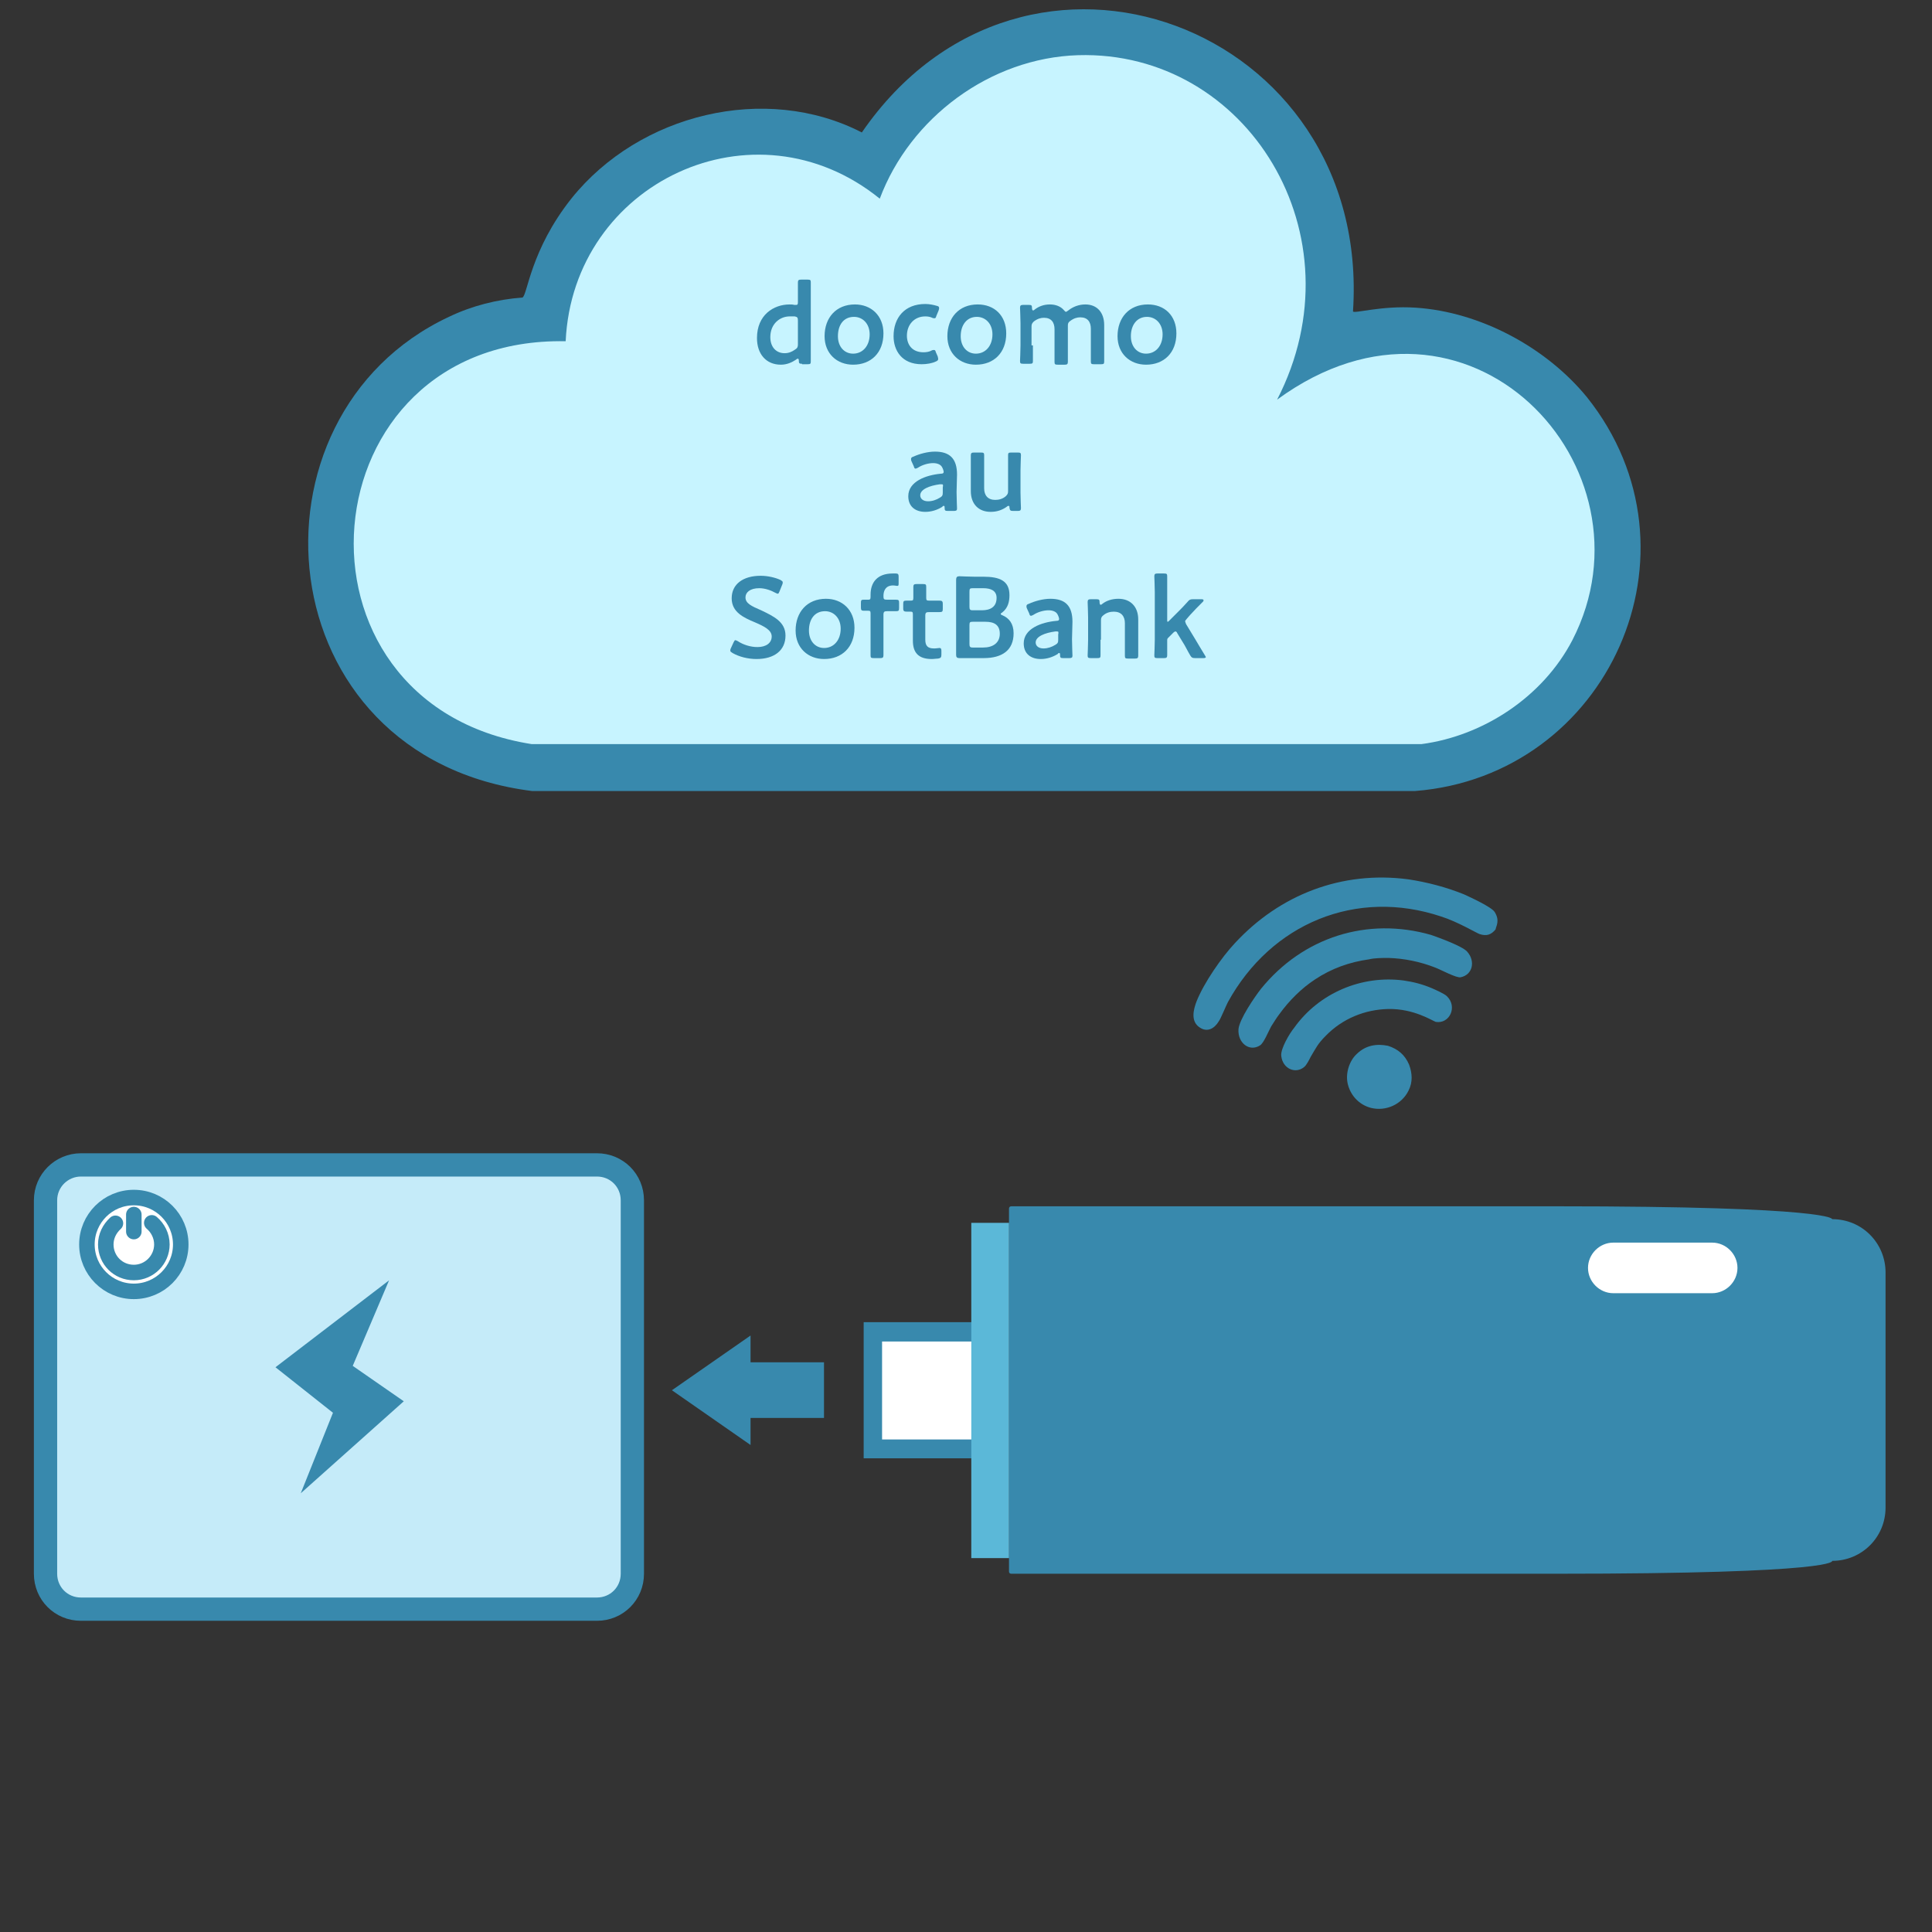 <svg width="249" height="249" viewBox="0 0 249 249" fill="none" xmlns="http://www.w3.org/2000/svg">
<rect x="0" y="0" width="249" height="249" fill="#333333" stroke="none"/>
<g clip-path="url(#clip0_76_554)">
<path d="M182.438 39.653C190.736 40.187 199.271 44.751 204.546 51.211C220.372 71.067 207.273 99.992 182.379 101.948C125.419 101.948 125.419 101.948 68.577 101.948C34.081 97.621 30.525 53.641 57.849 40.839C60.813 39.416 64.073 38.586 67.332 38.349C67.984 38.053 68.34 32.244 73.675 25.547C82.388 14.7 98.628 10.669 111.075 17.071C132.116 -13.513 176.807 3.32 174.377 40.127C174.436 40.483 177.993 39.357 182.438 39.653Z" fill="#3889AD"/>
<path d="M138.933 7.113C160.745 6.461 175.503 30.347 164.597 51.507C189.136 33.548 214.089 60.279 202.65 82.506C198.856 89.796 191.21 94.835 183.209 95.901C125.893 95.901 125.893 95.901 68.518 95.901C35.385 90.686 39.297 43.328 72.904 43.98C73.852 23.531 97.205 12.506 113.387 25.605C117.298 15.174 127.612 7.468 138.933 7.113Z" fill="#C7F4FF"/>
<path d="M103.37 46.884C103.014 46.884 102.955 46.825 102.955 46.469C102.955 46.291 102.896 46.232 102.836 46.232C102.777 46.232 102.718 46.232 102.599 46.35C102.066 46.706 101.414 47.002 100.643 47.002C98.746 47.002 97.561 45.639 97.561 43.565C97.561 40.601 99.695 39.238 101.769 39.238C101.947 39.238 102.184 39.238 102.362 39.297C102.481 39.297 102.481 39.297 102.599 39.297C102.777 39.297 102.836 39.238 102.836 38.941V38.408C102.836 37.756 102.836 36.511 102.836 36.393C102.836 36.096 102.955 36.037 103.251 36.037H104.081C104.437 36.037 104.496 36.096 104.496 36.393C104.496 36.511 104.496 37.697 104.496 38.408V44.572C104.496 45.224 104.496 46.469 104.496 46.587C104.496 46.884 104.437 46.943 104.081 46.943H103.37V46.884ZM101.769 40.779C100.525 40.779 99.28 41.727 99.28 43.446C99.28 44.75 100.051 45.521 101.117 45.521C101.651 45.521 102.066 45.343 102.481 45.046C102.777 44.869 102.836 44.691 102.836 44.394V41.312C102.836 40.957 102.777 40.838 102.421 40.779C102.184 40.779 102.006 40.779 101.769 40.779Z" fill="#3889AD"/>
<path d="M113.861 42.971C113.861 45.461 112.26 47.002 109.949 47.002C107.874 47.002 106.274 45.579 106.274 43.327C106.274 40.956 107.756 39.237 110.186 39.237C112.26 39.237 113.861 40.66 113.861 42.971ZM107.993 43.327C107.993 44.69 108.823 45.579 109.949 45.579C111.194 45.579 112.083 44.572 112.083 43.09C112.083 41.727 111.194 40.838 110.067 40.838C108.704 40.838 107.993 41.904 107.993 43.327Z" fill="#3889AD"/>
<path d="M120.914 46.291C120.914 46.41 120.796 46.528 120.618 46.588C120.144 46.825 119.432 46.943 118.78 46.943C116.232 46.943 115.165 45.165 115.165 43.328C115.165 40.957 116.587 39.179 119.254 39.179C119.788 39.179 120.321 39.297 120.736 39.416C120.973 39.475 121.033 39.534 121.033 39.712C121.033 39.771 121.033 39.831 120.973 40.008L120.677 40.72C120.618 40.957 120.558 41.016 120.44 41.016C120.381 41.016 120.262 41.016 120.144 40.957C119.906 40.838 119.61 40.779 119.254 40.779C117.832 40.779 116.884 41.846 116.884 43.269C116.884 44.395 117.536 45.402 119.017 45.402C119.373 45.402 119.788 45.343 120.084 45.165C120.203 45.106 120.321 45.106 120.381 45.106C120.499 45.106 120.558 45.165 120.618 45.402L120.855 45.936C120.914 46.173 120.914 46.232 120.914 46.291Z" fill="#3889AD"/>
<path d="M129.686 42.971C129.686 45.461 128.086 47.002 125.774 47.002C123.7 47.002 122.1 45.579 122.1 43.327C122.1 40.956 123.581 39.237 126.011 39.237C128.145 39.237 129.686 40.66 129.686 42.971ZM123.818 43.327C123.818 44.69 124.648 45.579 125.774 45.579C127.019 45.579 127.908 44.572 127.908 43.09C127.908 41.727 127.019 40.838 125.893 40.838C124.589 40.838 123.818 41.904 123.818 43.327Z" fill="#3889AD"/>
<path d="M133.124 44.513C133.124 45.164 133.124 46.409 133.124 46.528C133.124 46.824 133.065 46.883 132.709 46.883H131.879C131.524 46.883 131.464 46.824 131.464 46.528C131.464 46.409 131.524 45.224 131.524 44.513V41.667C131.524 41.016 131.464 39.771 131.464 39.652C131.464 39.356 131.583 39.297 131.879 39.297H132.591C132.946 39.297 133.006 39.356 133.006 39.712C133.006 39.889 133.065 40.008 133.124 40.008C133.183 40.008 133.243 40.008 133.361 39.889C133.895 39.474 134.547 39.237 135.317 39.237C136.028 39.237 136.68 39.474 137.095 39.949C137.214 40.067 137.273 40.186 137.392 40.186C137.451 40.186 137.51 40.126 137.688 40.008C138.281 39.534 139.051 39.237 139.881 39.237C141.363 39.237 142.311 40.245 142.311 41.904V44.572C142.311 45.224 142.311 46.468 142.311 46.587C142.311 46.883 142.252 46.943 141.896 46.943H141.007C140.652 46.943 140.592 46.883 140.592 46.587C140.592 46.468 140.592 45.283 140.592 44.572V42.379C140.592 41.49 140.177 40.897 139.229 40.897C138.814 40.897 138.399 41.016 137.925 41.371C137.688 41.549 137.629 41.667 137.629 41.964V44.631C137.629 45.283 137.629 46.528 137.629 46.646C137.629 46.943 137.51 47.002 137.214 47.002H136.325C135.969 47.002 135.91 46.943 135.91 46.646C135.91 46.528 135.91 45.342 135.91 44.631V42.438C135.91 41.549 135.495 40.956 134.547 40.956C134.132 40.956 133.717 41.075 133.243 41.43C133.006 41.667 132.946 41.786 132.946 42.082V44.513H133.124Z" fill="#3889AD"/>
<path d="M151.617 42.971C151.617 45.461 150.016 47.002 147.705 47.002C145.63 47.002 144.03 45.579 144.03 43.327C144.03 40.956 145.512 39.237 147.942 39.237C150.076 39.237 151.617 40.66 151.617 42.971ZM145.749 43.327C145.749 44.69 146.579 45.579 147.705 45.579C148.95 45.579 149.839 44.572 149.839 43.09C149.839 41.727 148.95 40.838 147.823 40.838C146.519 40.838 145.749 41.904 145.749 43.327Z" fill="#3889AD"/>
<path d="M122.159 65.851C121.803 65.851 121.744 65.792 121.744 65.436C121.744 65.258 121.744 65.199 121.625 65.199C121.566 65.199 121.507 65.199 121.448 65.318C120.796 65.733 120.025 65.97 119.254 65.97C118.01 65.97 117.061 65.318 117.061 63.954C117.061 62.058 119.314 61.228 121.27 61.05C121.507 61.05 121.625 60.991 121.625 60.813C121.625 60.694 121.507 60.339 121.388 60.161C121.21 59.865 120.796 59.687 120.262 59.687C119.61 59.687 118.84 59.924 118.306 60.28C118.188 60.339 118.069 60.398 118.01 60.398C117.891 60.398 117.832 60.339 117.773 60.102L117.476 59.45C117.417 59.331 117.417 59.272 117.417 59.153C117.417 59.035 117.476 58.916 117.713 58.857C118.484 58.501 119.551 58.205 120.499 58.205C122.396 58.205 123.344 59.094 123.344 61.169L123.285 63.421C123.285 64.251 123.344 65.318 123.344 65.555C123.344 65.792 123.226 65.851 122.929 65.851H122.159ZM121.329 62.413C121.27 62.413 121.21 62.413 121.151 62.413C119.788 62.591 118.602 63.065 118.602 63.836C118.602 64.31 119.017 64.606 119.61 64.606C120.144 64.606 120.677 64.429 121.151 64.132C121.448 63.954 121.507 63.836 121.507 63.48V62.828C121.566 62.473 121.566 62.413 121.329 62.413Z" fill="#3889AD"/>
<path d="M130.575 65.851C130.22 65.851 130.16 65.791 130.101 65.436C130.101 65.258 130.101 65.199 129.983 65.199C129.923 65.199 129.864 65.199 129.746 65.317C129.153 65.732 128.501 65.969 127.671 65.969C126.13 65.969 125.122 64.962 125.122 63.302V60.635C125.122 59.983 125.122 58.738 125.122 58.679C125.122 58.383 125.241 58.323 125.537 58.323H126.426C126.782 58.323 126.841 58.383 126.841 58.679C126.841 58.797 126.841 59.983 126.841 60.635V62.946C126.841 63.836 127.315 64.428 128.264 64.428C128.738 64.428 129.212 64.31 129.627 63.954C129.864 63.717 129.923 63.598 129.923 63.302V60.635C129.923 59.983 129.923 58.738 129.923 58.679C129.923 58.383 129.983 58.323 130.338 58.323H131.168C131.524 58.323 131.583 58.383 131.583 58.679C131.583 58.797 131.524 59.983 131.524 60.635V63.48C131.524 64.132 131.583 65.377 131.583 65.495C131.583 65.791 131.464 65.851 131.168 65.851H130.575Z" fill="#3889AD"/>
<path d="M101.236 81.913C101.236 83.81 99.813 84.936 97.502 84.936C96.376 84.936 95.249 84.64 94.42 84.166C94.242 84.047 94.123 83.988 94.123 83.869C94.123 83.81 94.123 83.692 94.183 83.573L94.538 82.802C94.657 82.625 94.657 82.506 94.775 82.506C94.835 82.506 94.953 82.565 95.072 82.625C95.783 83.099 96.731 83.395 97.62 83.395C98.746 83.395 99.458 82.862 99.458 82.032C99.458 81.202 98.509 80.728 97.265 80.194C95.842 79.602 94.301 78.891 94.301 77.112C94.301 75.275 95.783 74.208 98.035 74.208C98.984 74.208 99.932 74.445 100.584 74.742C100.762 74.86 100.88 74.919 100.88 75.038C100.88 75.097 100.88 75.216 100.821 75.334L100.465 76.223C100.347 76.46 100.347 76.52 100.228 76.52C100.169 76.52 100.05 76.46 99.932 76.401C99.398 76.105 98.628 75.808 97.857 75.808C96.672 75.808 96.079 76.342 96.079 76.994C96.079 77.764 96.85 78.12 98.094 78.653C99.695 79.424 101.236 80.135 101.236 81.913Z" fill="#3889AD"/>
<path d="M110.127 80.906C110.127 83.395 108.526 84.936 106.215 84.936C104.14 84.936 102.54 83.514 102.54 81.262C102.54 78.891 104.022 77.172 106.452 77.172C108.526 77.172 110.127 78.594 110.127 80.906ZM104.259 81.262C104.259 82.625 105.089 83.514 106.215 83.514C107.459 83.514 108.349 82.506 108.349 81.025C108.349 79.661 107.459 78.772 106.333 78.772C104.97 78.772 104.259 79.839 104.259 81.262Z" fill="#3889AD"/>
<path d="M113.861 82.447C113.861 83.099 113.861 84.344 113.861 84.463C113.861 84.759 113.742 84.818 113.446 84.818H112.616C112.26 84.818 112.201 84.759 112.201 84.463C112.201 84.344 112.201 83.099 112.201 82.447V79.069C112.201 78.772 112.142 78.713 111.905 78.713C111.727 78.713 111.49 78.713 111.312 78.713C111.016 78.713 110.956 78.595 110.956 78.298V77.706C110.956 77.35 111.016 77.291 111.312 77.291C111.49 77.291 111.727 77.291 111.905 77.291C112.142 77.291 112.201 77.231 112.201 76.876V76.639C112.201 75.038 113.09 73.912 115.046 73.912C115.165 73.912 115.343 73.912 115.461 73.912C115.757 73.912 115.817 74.031 115.817 74.327V75.157C115.817 75.394 115.817 75.512 115.639 75.512C115.52 75.512 115.343 75.453 115.105 75.453C114.157 75.453 113.861 76.105 113.861 76.816C113.861 77.231 113.92 77.291 114.335 77.291H114.572C114.809 77.291 115.283 77.291 115.461 77.291C115.817 77.291 115.876 77.35 115.876 77.706V78.358C115.876 78.713 115.817 78.772 115.461 78.772C115.343 78.772 114.868 78.772 114.572 78.772H114.335C113.979 78.772 113.861 78.832 113.861 79.247V82.447Z" fill="#3889AD"/>
<path d="M121.329 84.343C121.329 84.699 121.27 84.817 120.914 84.876C120.677 84.876 120.381 84.936 120.084 84.936C118.306 84.936 117.654 84.047 117.654 82.565V79.186C117.654 78.89 117.595 78.831 117.358 78.831C117.18 78.831 116.943 78.831 116.884 78.831C116.528 78.831 116.409 78.771 116.409 78.416V77.823C116.409 77.468 116.469 77.408 116.884 77.408C117.002 77.408 117.239 77.408 117.417 77.408C117.654 77.408 117.713 77.349 117.713 77.053C117.713 76.578 117.713 75.749 117.713 75.63C117.713 75.334 117.832 75.274 118.128 75.274H118.958C119.314 75.274 119.373 75.334 119.373 75.63C119.373 75.749 119.373 76.519 119.373 77.053C119.373 77.349 119.432 77.408 119.729 77.408H120.144C120.381 77.408 120.855 77.408 121.033 77.408C121.388 77.408 121.507 77.468 121.507 77.823V78.475C121.507 78.831 121.448 78.89 121.033 78.89C120.914 78.89 120.44 78.89 120.144 78.89H119.729C119.373 78.89 119.254 78.949 119.254 79.364V82.446C119.254 83.276 119.61 83.572 120.381 83.572C120.677 83.572 120.973 83.513 121.092 83.513C121.27 83.513 121.329 83.632 121.329 83.869V84.343Z" fill="#3889AD"/>
<path d="M125.597 84.818C124.885 84.818 123.759 84.818 123.641 84.818C123.344 84.818 123.226 84.699 123.226 84.403C123.226 84.284 123.226 82.684 123.226 81.854V77.231C123.226 76.52 123.226 75.038 123.226 74.742C123.226 74.386 123.344 74.268 123.641 74.268C123.818 74.268 124.885 74.327 125.597 74.327H126.723C128.856 74.327 130.101 74.86 130.101 76.698C130.101 77.528 129.923 78.357 129.153 78.95C129.034 79.009 128.975 79.069 128.975 79.128C128.975 79.187 129.034 79.246 129.212 79.306C130.042 79.661 130.635 80.373 130.635 81.617C130.635 83.81 129.153 84.818 126.782 84.818H125.597ZM124.945 78.18C124.945 78.535 125.004 78.654 125.359 78.654H126.545C127.612 78.654 128.442 78.239 128.442 77.053C128.442 76.105 127.671 75.809 126.723 75.809H125.359C125.004 75.809 124.945 75.868 124.945 76.283V78.18ZM124.945 82.981C124.945 83.336 125.004 83.455 125.359 83.455H126.723C127.967 83.455 128.856 82.862 128.856 81.677C128.856 80.55 128.145 80.135 127.019 80.135H125.359C125.004 80.135 124.945 80.195 124.945 80.61V82.981Z" fill="#3889AD"/>
<path d="M137.036 84.818C136.68 84.818 136.621 84.759 136.621 84.403C136.621 84.225 136.621 84.166 136.503 84.166C136.443 84.166 136.384 84.166 136.325 84.284C135.673 84.699 134.902 84.936 134.132 84.936C132.887 84.936 131.939 84.284 131.939 82.921C131.939 81.025 134.191 80.195 136.147 80.017C136.384 80.017 136.503 79.958 136.503 79.78C136.503 79.661 136.384 79.306 136.265 79.128C136.088 78.832 135.673 78.654 135.139 78.654C134.487 78.654 133.717 78.891 133.183 79.246C133.065 79.306 132.946 79.365 132.887 79.365C132.768 79.365 132.709 79.306 132.65 79.069L132.353 78.417C132.294 78.298 132.294 78.239 132.294 78.12C132.294 78.002 132.353 77.883 132.591 77.824C133.361 77.468 134.428 77.172 135.376 77.172C137.273 77.172 138.221 78.061 138.221 80.135L138.162 82.388C138.162 83.218 138.221 84.284 138.221 84.522C138.221 84.759 138.103 84.818 137.806 84.818H137.036ZM136.206 81.38C136.147 81.38 136.088 81.38 136.028 81.38C134.665 81.558 133.48 82.032 133.48 82.803C133.48 83.277 133.895 83.573 134.487 83.573C135.021 83.573 135.554 83.395 136.028 83.099C136.325 82.921 136.384 82.803 136.384 82.447V81.795C136.443 81.439 136.443 81.38 136.206 81.38Z" fill="#3889AD"/>
<path d="M141.837 82.447C141.837 83.099 141.837 84.344 141.837 84.462C141.837 84.759 141.778 84.818 141.422 84.818H140.592C140.237 84.818 140.177 84.759 140.177 84.462C140.177 84.344 140.237 83.158 140.237 82.447V79.602C140.237 78.95 140.177 77.705 140.177 77.587C140.177 77.29 140.296 77.231 140.592 77.231H141.304C141.659 77.231 141.718 77.29 141.718 77.646C141.718 77.824 141.778 77.942 141.837 77.942C141.896 77.942 141.956 77.942 142.074 77.824C142.608 77.409 143.319 77.172 144.149 77.172C145.69 77.172 146.697 78.18 146.697 79.839V82.506C146.697 83.158 146.697 84.403 146.697 84.522C146.697 84.818 146.579 84.877 146.282 84.877H145.393C145.038 84.877 144.978 84.818 144.978 84.522C144.978 84.403 144.978 83.218 144.978 82.506V80.313C144.978 79.424 144.504 78.832 143.556 78.832C143.082 78.832 142.608 78.95 142.193 79.306C141.956 79.484 141.896 79.661 141.896 79.958V82.447H141.837Z" fill="#3889AD"/>
<path d="M150.55 82.21C150.431 82.329 150.431 82.388 150.431 82.625C150.431 83.218 150.431 84.344 150.431 84.463C150.431 84.759 150.313 84.818 150.016 84.818H149.187C148.831 84.818 148.772 84.759 148.772 84.463C148.772 84.344 148.831 83.159 148.831 82.447V76.283C148.831 75.631 148.772 74.386 148.772 74.268C148.772 73.971 148.89 73.912 149.187 73.912H150.016C150.372 73.912 150.431 73.971 150.431 74.268C150.431 74.386 150.431 75.572 150.431 76.283V79.839C150.431 80.017 150.431 80.136 150.491 80.136C150.55 80.136 150.609 80.076 150.728 79.958L151.795 78.891C152.21 78.476 152.624 78.061 153.039 77.587C153.276 77.291 153.395 77.231 153.751 77.231H154.877C155.055 77.231 155.114 77.291 155.114 77.35C155.114 77.409 155.114 77.468 155.055 77.528C154.462 78.12 153.869 78.713 153.395 79.247L152.98 79.721C152.862 79.898 152.743 79.958 152.743 80.076C152.743 80.136 152.802 80.254 152.861 80.432L154.047 82.388C154.403 82.981 154.817 83.692 155.292 84.463C155.351 84.581 155.41 84.64 155.41 84.7C155.41 84.759 155.292 84.818 155.114 84.818H154.047C153.691 84.818 153.573 84.759 153.395 84.463C153.039 83.87 152.743 83.218 152.387 82.684L151.735 81.617C151.676 81.44 151.558 81.38 151.498 81.38C151.439 81.38 151.32 81.44 151.202 81.558L150.55 82.21Z" fill="#3889AD"/>
<path d="M126.782 172.184H113.268V187.179H126.782V172.184Z" fill="white"/>
<path d="M111.312 187.95V170.405H128.086V187.95H111.312ZM113.683 172.895V185.52H125.597V172.895H113.683Z" fill="#3889AD"/>
<path d="M130.042 202.53V155.765C130.042 155.587 130.16 155.469 130.338 155.469C130.338 155.469 186.35 155.469 200.457 155.469C236.375 155.469 236.138 157.128 236.138 157.128C239.991 157.128 243.014 160.21 243.014 164.004V194.292C243.014 198.144 239.931 201.167 236.138 201.167C236.138 201.167 237.324 202.827 200.457 202.827C186.468 202.827 130.338 202.827 130.338 202.827C130.22 202.827 130.042 202.768 130.042 202.53Z" fill="#3889AD"/>
<path d="M130.042 157.603H125.182V200.812H130.042V157.603Z" fill="#5BB8D8"/>
<path d="M204.665 163.411C204.665 161.633 206.147 160.151 207.925 160.151H220.668C222.446 160.151 223.928 161.633 223.928 163.411C223.928 165.189 222.446 166.671 220.668 166.671H207.925C206.147 166.671 204.665 165.189 204.665 163.411Z" fill="white"/>
<path d="M10.432 150.135H76.934C79.483 150.135 81.499 152.15 81.499 154.699V202.827C81.499 205.376 79.483 207.391 76.934 207.391H10.432C7.883 207.391 5.868 205.376 5.868 202.827V154.699C5.868 152.15 7.942 150.135 10.432 150.135Z" fill="#C5EBF9" stroke="#3889AD" stroke-width="3" stroke-miterlimit="10"/>
<path d="M38.764 192.454L42.913 182.082L35.504 176.214L50.144 165.012L45.461 176.036L52.041 180.6L38.764 192.454Z" fill="#3889AD"/>
<path d="M96.538 182.747H106.199V175.575H96.538V182.747Z" fill="#3889AD"/>
<path d="M86.596 179.178L96.731 186.232V172.125L86.596 179.178Z" fill="#3889AD"/>
<path d="M181.49 113.327C183.861 113.683 186.409 114.335 188.721 115.283C189.491 115.639 192.218 116.883 192.633 117.535C193.344 118.662 192.811 119.373 192.751 119.788C192.159 120.499 191.566 120.677 190.677 120.38C190.321 120.262 187.832 118.78 185.757 118.128C174.792 114.453 163.827 119.017 158.255 129.153C157.9 129.864 157.307 131.346 157.07 131.642C156.536 132.531 155.647 133.065 154.699 132.472C153.395 131.701 153.81 130.101 154.225 129.034C155.173 126.663 157.425 123.403 159.144 121.566C164.953 115.283 172.955 112.201 181.49 113.327Z" fill="#3889AD"/>
<path d="M189.076 122.632C190.203 123.877 189.788 125.655 188.247 125.952C187.713 126.07 185.757 125.003 184.987 124.707C183.031 123.936 180.956 123.522 178.941 123.462C178.17 123.462 177.163 123.462 176.452 123.64C173.903 123.996 171.591 124.826 169.457 126.248C167.739 127.374 166.138 128.975 164.894 130.693C164.479 131.227 164.182 131.76 163.827 132.294C163.471 132.946 162.878 134.428 162.404 134.724C161.041 135.613 159.5 134.428 159.618 132.649C159.737 131.345 161.693 128.5 162.523 127.433C167.916 120.795 176.214 118.128 184.453 120.499C185.461 120.854 188.424 121.921 189.076 122.632Z" fill="#3889AD"/>
<path d="M178.882 134.784C180.186 135.199 181.075 135.969 181.608 137.214C182.023 138.34 182.082 139.466 181.549 140.533C180.66 142.371 178.585 143.26 176.689 142.785C175.088 142.371 173.962 141.067 173.666 139.526C173.429 138.281 173.903 136.68 174.911 135.791C176.037 134.725 177.4 134.487 178.882 134.784Z" fill="#3889AD"/>
<path d="M180.897 126.367C182.142 126.545 183.327 126.841 184.572 127.375C184.987 127.553 186.172 128.086 186.468 128.382C187.891 129.746 186.824 131.998 185.046 131.702C184.631 131.583 182.26 129.983 178.941 130.042C175.918 130.101 173.014 131.287 170.88 133.48C169.813 134.547 169.635 135.021 168.924 136.206C168.746 136.562 168.391 137.273 168.094 137.51C166.968 138.459 165.309 137.747 165.131 136.088C165.012 135.199 166.198 133.183 166.79 132.472C169.991 127.967 175.503 125.656 180.897 126.367Z" fill="#3889AD"/>
<path d="M17.248 166.434C20.587 166.434 23.294 163.727 23.294 160.388C23.294 157.05 20.587 154.343 17.248 154.343C13.909 154.343 11.202 157.05 11.202 160.388C11.202 163.727 13.909 166.434 17.248 166.434Z" fill="white" stroke="#3889AD" stroke-width="2" stroke-miterlimit="10"/>
<path d="M19.56 157.603C20.33 158.255 20.864 159.262 20.864 160.388C20.864 162.344 19.263 164.004 17.248 164.004C15.233 164.004 13.633 162.404 13.633 160.388C13.633 159.321 14.107 158.373 14.877 157.662" stroke="#3889AD" stroke-width="2" stroke-miterlimit="10" stroke-linecap="round"/>
<path d="M17.248 156.536V158.729" stroke="#3889AD" stroke-width="2" stroke-miterlimit="10" stroke-linecap="round"/>
</g>
<defs>
<clipPath id="clip0_76_554">
<rect width="249" height="249" fill="white"/>
</clipPath>
</defs>
</svg>
